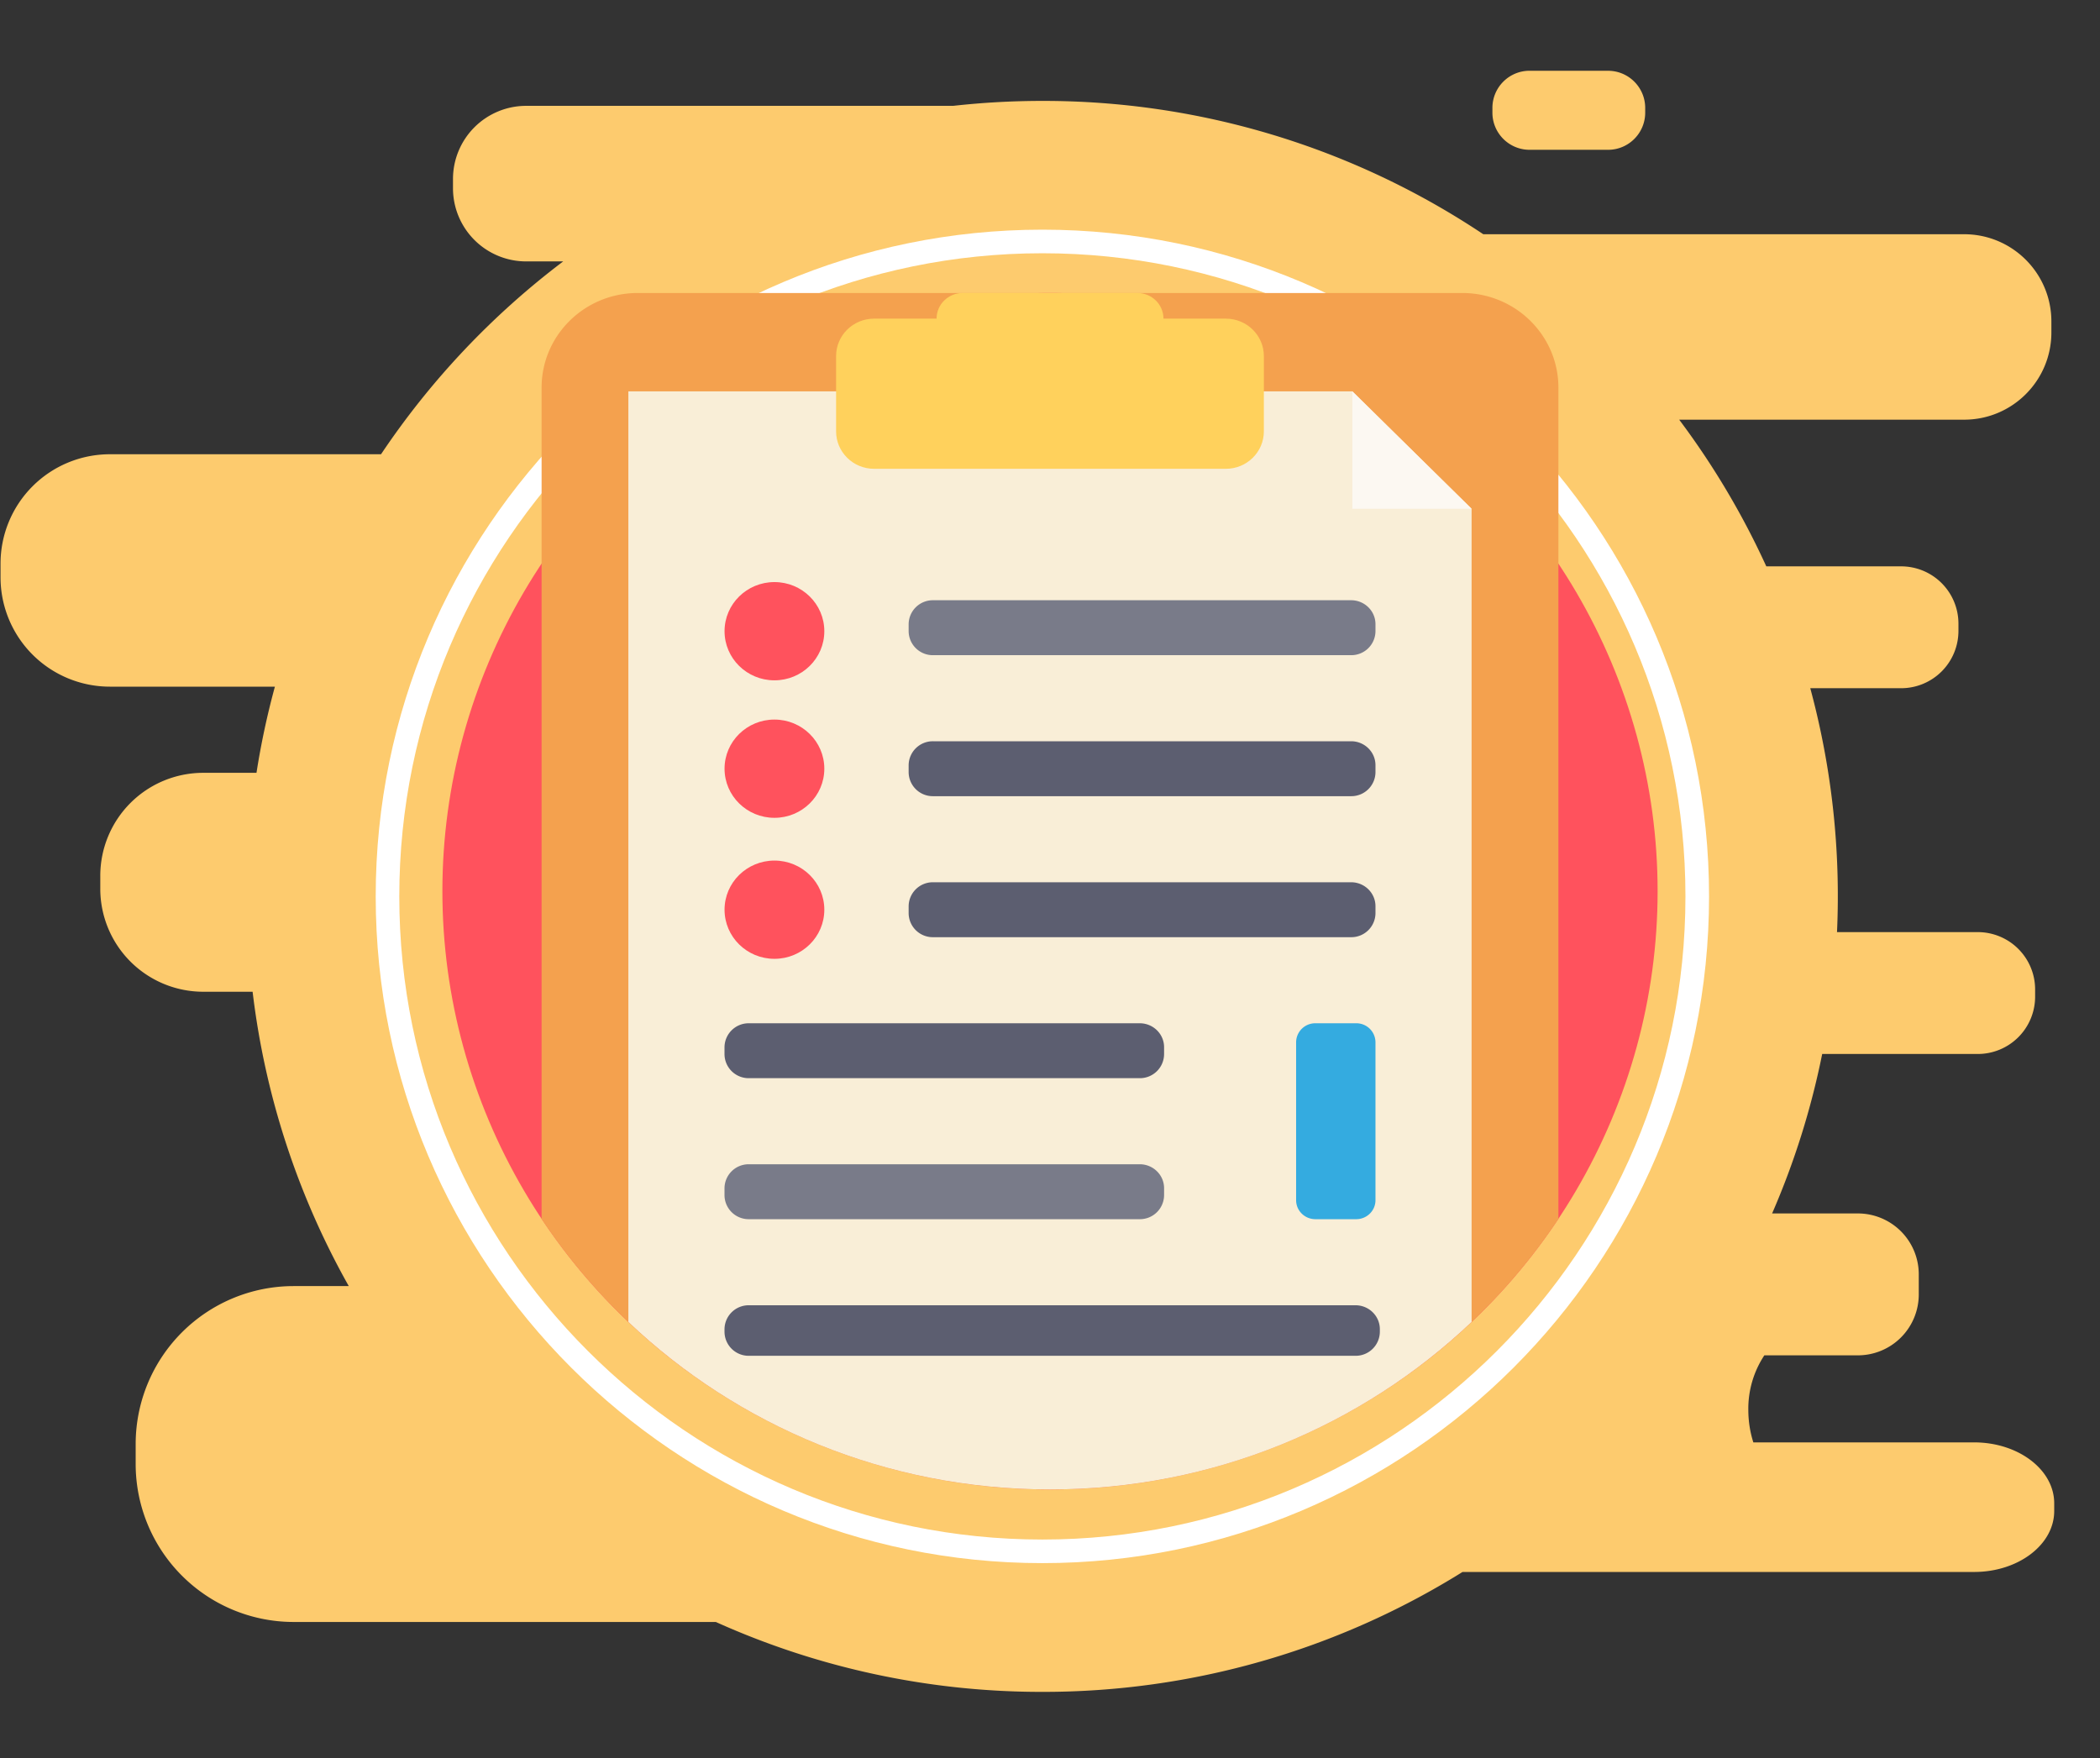 <svg xmlns="http://www.w3.org/2000/svg" width="86" height="72" viewBox="0 0 86 72">
    <rect x="0" y="0" width="86" height="72" fill="#333333" stroke="none"/>
    <g fill="none" fill-rule="evenodd">
        <path fill="#FDCB6E" d="M42.688 4.133a32.42 32.42 0 0 1 18.056 5.46h19.693c1.972 0 3.572 1.6 3.572 3.573v.45c0 1.972-1.6 3.572-3.572 3.572h-11.67a32.562 32.562 0 0 1 3.567 6.007h5.521a2.348 2.348 0 0 1 2.348 2.348v.295a2.348 2.348 0 0 1-2.348 2.348h-3.72a32.624 32.624 0 0 1 1.095 9.989h5.766a2.348 2.348 0 0 1 2.347 2.348v.295a2.348 2.348 0 0 1-2.347 2.348h-6.373a32.337 32.337 0 0 1-2.051 6.531h3.512a2.494 2.494 0 0 1 2.494 2.494v.822a2.494 2.494 0 0 1-2.494 2.495h-3.83a3.964 3.964 0 0 0-.656 2.226c0 .473.072.922.206 1.34l9.04-.001c1.812 0 3.281 1.117 3.281 2.496v.314c0 1.379-1.469 2.497-3.281 2.497h-20.95a32.418 32.418 0 0 1-17.206 4.911 32.453 32.453 0 0 1-13.372-2.862l-17.29-.001a6.47 6.47 0 0 1-6.47-6.471v-.815a6.47 6.47 0 0 1 6.47-6.47h2.257a32.368 32.368 0 0 1-3.938-12.055H8.324a4.217 4.217 0 0 1-4.217-4.218v-.53a4.217 4.217 0 0 1 4.217-4.218h2.18c.187-1.2.44-2.377.754-3.529H4.5a4.478 4.478 0 0 1-4.478-4.477v-.563a4.478 4.478 0 0 1 4.478-4.478h11.104a32.76 32.76 0 0 1 7.46-7.898h-1.516a2.997 2.997 0 0 1-2.997-2.997v-.377a2.997 2.997 0 0 1 2.997-2.997H39.036a32.924 32.924 0 0 1 3.652-.202zm23.166-1.234c.84 0 1.521.682 1.521 1.522v.192c0 .84-.681 1.522-1.521 1.522H62.64c-.84 0-1.522-.682-1.522-1.522V4.42c0-.84.681-1.522 1.522-1.522h3.214z"/>
        <path fill="#FFF" fill-rule="nonzero" d="M42.688 10.372c-14.522 0-26.336 11.816-26.336 26.34s11.814 26.34 26.336 26.34c14.521 0 26.335-11.816 26.335-26.34s-11.814-26.34-26.335-26.34m0 53.646c-15.055 0-27.302-12.25-27.302-27.306 0-15.057 12.247-27.306 27.302-27.306 15.054 0 27.302 12.25 27.302 27.306 0 15.057-12.248 27.306-27.302 27.306"/>
        <g fill-rule="nonzero">
            <g transform="translate(18.117 12)">
                <ellipse cx="24.883" cy="24.5" fill="#FF525D" rx="24.883" ry="24.5"/>
                <path fill="#F4A14E" d="M45.703 3.875v34.047a24.766 24.766 0 0 1-5.281 5.714A25.018 25.018 0 0 1 24.882 49a25.018 25.018 0 0 1-15.538-5.364 24.772 24.772 0 0 1-5.281-5.714V3.875C4.063 1.735 5.825 0 7.998 0h33.77c2.173 0 3.935 1.735 3.935 3.875z"/>
                <path fill="#F9EED7" d="M42.149 8.837V42.14C37.675 46.388 31.589 49 24.883 49c-6.706 0-12.792-2.612-17.267-6.86V4.027h29.648l4.885 4.81z"/>
                <path fill="#FFD15C" d="M32.085 1.05H29.53c0-.58-.477-1.05-1.066-1.05h-7.16c-.589 0-1.066.47-1.066 1.05H17.68c-.86 0-1.557.686-1.557 1.533v3.084c0 .846.697 1.533 1.557 1.533h14.404c.86 0 1.557-.687 1.557-1.533V2.583c0-.847-.697-1.533-1.557-1.533z"/>
                <path fill="#5C5E70" d="M28.558 32.157H12.55a.99.99 0 0 1-.997-.981v-.287a.99.99 0 0 1 .997-.981h16.008c.55 0 .997.439.997.981v.287a.99.99 0 0 1-.997.981z"/>
                <path fill="#797B89" d="M28.558 37.932H12.55a.99.99 0 0 1-.997-.982v-.286a.99.99 0 0 1 .997-.982h16.008c.55 0 .997.44.997.982v.286a.99.99 0 0 1-.997.982z"/>
                <path fill="#5C5E70" d="M37.394 43.527H12.55a.99.99 0 0 1-.997-.982v-.106a.99.99 0 0 1 .997-.982h24.844c.55 0 .997.44.997.982v.106a.99.99 0 0 1-.997.982z"/>
                <path fill="#797B89" d="M37.215 14.833H20.091a.99.99 0 0 1-.997-.981v-.287a.99.99 0 0 1 .997-.982h17.124c.55 0 .997.44.997.982v.287a.99.99 0 0 1-.997.981z"/>
                <g fill="#5C5E70">
                    <path d="M37.215 20.608H20.091a.99.99 0 0 1-.997-.982v-.286a.99.99 0 0 1 .997-.982h17.124c.55 0 .997.44.997.982v.286a.99.99 0 0 1-.997.982zM37.215 26.383H20.091a.99.99 0 0 1-.997-.982v-.286a.99.99 0 0 1 .997-.982h17.124c.55 0 .997.44.997.982v.286a.99.99 0 0 1-.997.982z"/>
                </g>
                <g fill="#FF525D" transform="translate(11.47 11.771)">
                    <ellipse cx="2.128" cy="2.08" rx="2.043" ry="2.012"/>
                    <ellipse cx="2.128" cy="7.711" rx="2.043" ry="2.012"/>
                    <ellipse cx="2.128" cy="13.486" rx="2.043" ry="2.012"/>
                </g>
                <path fill="#34ABE0" d="M35.752 37.932h1.67c.437 0 .79-.348.79-.777v-6.47a.783.783 0 0 0-.79-.777h-1.67a.783.783 0 0 0-.79.777v6.47c0 .43.354.777.79.777z"/>
                <path fill="#FCF8F2" d="M37.264 8.837v-4.81l4.885 4.81z"/>
            </g>
        </g>
    </g>
</svg>
